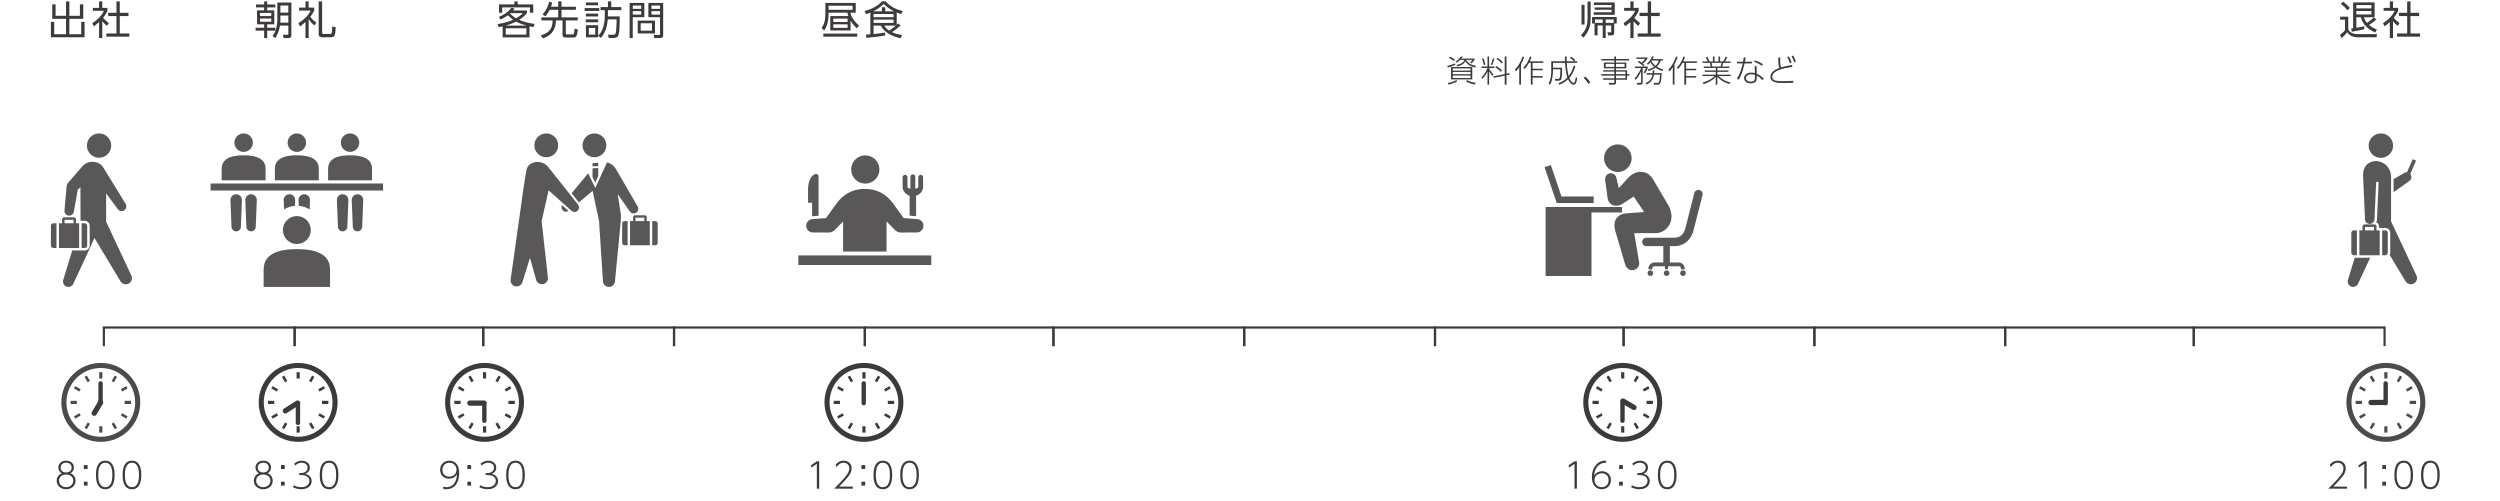 <?xml version="1.0" encoding="utf-8"?>
<!-- Generator: Adobe Illustrator 16.0.0, SVG Export Plug-In . SVG Version: 6.00 Build 0)  -->
<!DOCTYPE svg PUBLIC "-//W3C//DTD SVG 1.1//EN" "http://www.w3.org/Graphics/SVG/1.1/DTD/svg11.dtd">
<svg version="1.1" id="レイヤー_1" xmlns="http://www.w3.org/2000/svg" xmlns:xlink="http://www.w3.org/1999/xlink" x="0px"
	 y="0px" width="1140px" height="228.568px" viewBox="0 0 1140 228.568" enable-background="new 0 0 1140 228.568"
	 xml:space="preserve">
<polyline fill="none" stroke="#3E3A39" stroke-miterlimit="10" points="47.359,157.84 47.359,149.34 134.359,149.34 134.359,157.84 
	"/>
<polyline fill="none" stroke="#3E3A39" stroke-miterlimit="10" points="134.359,157.84 134.359,149.34 220.359,149.34 
	220.359,157.84 "/>
<polyline fill="none" stroke="#3E3A39" stroke-miterlimit="10" points="220.359,157.84 220.359,149.34 307.359,149.34 
	307.359,157.84 "/>
<polyline fill="none" stroke="#3E3A39" stroke-miterlimit="10" points="307.359,157.84 307.359,149.34 394.359,149.34 
	394.359,157.84 "/>
<polyline fill="none" stroke="#3E3A39" stroke-miterlimit="10" points="394.359,157.84 394.359,149.34 480.359,149.34 
	480.359,157.84 "/>
<polyline fill="none" stroke="#3E3A39" stroke-miterlimit="10" points="480.359,157.84 480.359,149.34 567.359,149.34 
	567.359,157.84 "/>
<polyline fill="none" stroke="#3E3A39" stroke-miterlimit="10" points="567.359,157.84 567.359,149.34 654.359,149.34 
	654.359,157.84 "/>
<polyline fill="none" stroke="#3E3A39" stroke-miterlimit="10" points="654.359,157.84 654.359,149.34 740.359,149.34 
	740.359,157.84 "/>
<polyline fill="none" stroke="#3E3A39" stroke-miterlimit="10" points="740.359,157.84 740.359,149.34 827.359,149.34 
	827.359,157.84 "/>
<polyline fill="none" stroke="#3E3A39" stroke-miterlimit="10" points="827.359,157.84 827.359,149.34 914.359,149.34 
	914.359,157.84 "/>
<polyline fill="none" stroke="#3E3A39" stroke-miterlimit="10" points="914.359,157.84 914.359,149.34 1000.359,149.34 
	1000.359,157.84 "/>
<polyline fill="none" stroke="#3E3A39" stroke-miterlimit="10" points="1000.359,157.84 1000.359,149.34 1087.359,149.34 
	1087.359,157.84 "/>
<g>
	<path fill="#4C4B4B" d="M35.022,183.49c0-0.242,0.005-0.483,0.031-0.721h-2.861c-0.018,0.237-0.022,0.479-0.022,0.721
		c0,0.246,0.005,0.482,0.022,0.721h2.861C35.028,183.973,35.022,183.732,35.022,183.49z"/>
	<path fill="#4C4B4B" d="M40.083,174.266c0.271-0.172,0.547-0.333,0.828-0.477l0.109-0.053l-1.426-2.477
		c-0.357,0.18-0.704,0.38-1.042,0.599l1.426,2.478L40.083,174.266z"/>
	<path fill="#4C4B4B" d="M33.731,177.123l2.477,1.426l0.6-1.041l-2.478-1.426C34.11,176.42,33.911,176.766,33.731,177.123z"/>
	<path fill="#4C4B4B" d="M55.662,188.54c-0.149,0.281-0.305,0.556-0.481,0.823l-0.072,0.104l2.478,1.427
		c0.219-0.337,0.419-0.68,0.604-1.036l-2.472-1.432L55.662,188.54z"/>
	<path fill="#4C4B4B" d="M36.26,188.535l-0.057-0.108l-2.472,1.426c0.176,0.356,0.379,0.704,0.598,1.041l2.478-1.427l-0.072-0.104
		C36.564,189.096,36.403,188.821,36.26,188.535z"/>
	<path fill="#4C4B4B" d="M40.083,192.71l-0.105-0.071l-1.426,2.479c0.337,0.219,0.685,0.423,1.042,0.604l1.426-2.478l-0.109-0.053
		C40.63,193.047,40.354,192.886,40.083,192.71z"/>
	<path fill="#4C4B4B" d="M50.897,173.732l1.042,0.604l1.426-2.478c-0.337-0.219-0.681-0.419-1.036-0.599L50.897,173.732z"/>
	<path fill="#4C4B4B" d="M45.241,194.396v2.859c0.237,0.021,0.478,0.025,0.719,0.025c0.242,0,0.483-0.005,0.72-0.025v-2.859v-0.029
		h-1.439V194.396L45.241,194.396z"/>
	<path fill="#4C4B4B" d="M46.68,172.583v-2.857c-0.237-0.021-0.478-0.026-0.72-0.026c-0.241,0-0.481,0.006-0.719,0.026v2.857v0.03
		h1.439V172.583z"/>
	<path fill="#4C4B4B" d="M50.897,193.248l1.432,2.473c0.355-0.186,0.699-0.385,1.036-0.604l-1.426-2.479L50.897,193.248z"/>
	<path fill="#4C4B4B" d="M58.191,177.123c-0.181-0.357-0.384-0.703-0.604-1.041l-2.478,1.426l0.605,1.041L58.191,177.123z"/>
	<path fill="#4C4B4B" d="M59.729,182.77h-2.861h-0.03v1.441h0.03h2.861c0.018-0.238,0.022-0.479,0.022-0.721
		C59.75,183.248,59.747,183.007,59.729,182.77z"/>
	<path fill="#4C4B4B" d="M45.96,165.49c-9.941,0-17.999,8.059-18,18c0.001,9.941,8.058,18,18,18c9.942,0,17.999-8.059,18-18
		C63.959,173.549,55.902,165.49,45.96,165.49z M45.96,199.168c-4.333-0.001-8.245-1.753-11.085-4.592
		c-2.839-2.842-4.591-6.754-4.591-11.086s1.752-8.245,4.591-11.084c2.84-2.841,6.752-4.593,11.085-4.594
		c4.333,0.001,8.245,1.753,11.085,4.594c2.839,2.839,4.591,6.751,4.591,11.084c0,4.332-1.752,8.244-4.591,11.086
		C54.205,197.415,50.292,199.167,45.96,199.168z"/>
</g>
<line fill="none" stroke="#3E3A39" stroke-width="2.4" stroke-linecap="round" stroke-linejoin="round" stroke-miterlimit="10" x1="45.87" y1="183.49" x2="42.965" y2="188.426"/>
<line fill="none" stroke="#3E3A39" stroke-width="2" stroke-linecap="round" stroke-linejoin="round" stroke-miterlimit="10" x1="45.859" y1="183.84" x2="45.859" y2="174.84"/>
<g>
	<path fill="#3E3A39" d="M383.022,183.49c0-0.242,0.005-0.483,0.031-0.721h-2.861c-0.018,0.237-0.022,0.479-0.022,0.721
		c0,0.246,0.004,0.482,0.022,0.721h2.861C383.027,183.973,383.022,183.732,383.022,183.49z"/>
	<path fill="#3E3A39" d="M388.083,174.266c0.271-0.172,0.546-0.333,0.827-0.477l0.109-0.053l-1.425-2.477
		c-0.357,0.18-0.705,0.38-1.042,0.599l1.426,2.478L388.083,174.266z"/>
	<path fill="#3E3A39" d="M381.73,177.123l2.477,1.426l0.599-1.041l-2.478-1.426C382.11,176.42,381.911,176.766,381.73,177.123z"/>
	<path fill="#3E3A39" d="M403.662,188.54c-0.149,0.281-0.305,0.556-0.481,0.823l-0.071,0.104l2.478,1.427
		c0.219-0.337,0.419-0.68,0.604-1.036l-2.471-1.432L403.662,188.54z"/>
	<path fill="#3E3A39" d="M384.26,188.535l-0.057-0.108l-2.472,1.426c0.176,0.356,0.379,0.704,0.599,1.041l2.478-1.427l-0.072-0.104
		C384.564,189.096,384.402,188.821,384.26,188.535z"/>
	<path fill="#3E3A39" d="M388.083,192.71l-0.105-0.071l-1.426,2.479c0.337,0.219,0.685,0.423,1.042,0.604l1.425-2.478l-0.109-0.053
		C388.629,193.047,388.354,192.886,388.083,192.71z"/>
	<path fill="#3E3A39" d="M398.897,173.732l1.041,0.604l1.426-2.478c-0.337-0.219-0.68-0.419-1.036-0.599L398.897,173.732z"/>
	<path fill="#3E3A39" d="M393.241,194.396v2.859c0.237,0.021,0.478,0.025,0.719,0.025c0.242,0,0.483-0.005,0.72-0.025v-2.859v-0.029
		h-1.439V194.396L393.241,194.396z"/>
	<path fill="#3E3A39" d="M394.68,172.583v-2.857c-0.236-0.021-0.478-0.026-0.72-0.026c-0.241,0-0.482,0.006-0.719,0.026v2.857v0.03
		h1.439V172.583z"/>
	<path fill="#3E3A39" d="M398.897,193.248l1.431,2.473c0.356-0.186,0.699-0.385,1.036-0.604l-1.426-2.479L398.897,193.248z"/>
	<path fill="#3E3A39" d="M406.19,177.123c-0.181-0.357-0.384-0.703-0.604-1.041l-2.478,1.426l0.604,1.041L406.19,177.123z"/>
	<path fill="#3E3A39" d="M407.729,182.77h-2.861h-0.03v1.441h0.03h2.861c0.019-0.238,0.022-0.479,0.022-0.721
		C407.75,183.248,407.747,183.007,407.729,182.77z"/>
	<path fill="#3E3A39" d="M393.96,165.49c-9.942,0-17.999,8.059-18,18c0,9.941,8.058,18,18,18c9.941,0,17.999-8.059,17.999-18
		C411.958,173.549,403.901,165.49,393.96,165.49z M393.96,199.168c-4.333-0.001-8.246-1.753-11.085-4.592
		c-2.839-2.842-4.591-6.754-4.591-11.086s1.752-8.245,4.591-11.084c2.84-2.841,6.752-4.593,11.085-4.594
		c4.332,0.001,8.245,1.753,11.085,4.594c2.839,2.839,4.592,6.751,4.592,11.084c0,4.332-1.753,8.244-4.592,11.086
		C402.205,197.415,398.292,199.167,393.96,199.168z"/>
</g>
<line fill="none" stroke="#3E3A39" stroke-width="2" stroke-linecap="round" stroke-linejoin="round" stroke-miterlimit="10" x1="393.859" y1="183.84" x2="393.859" y2="174.84"/>
<g>
	<path fill="#3E3A39" d="M729.022,183.49c0-0.242,0.005-0.483,0.031-0.721h-2.861c-0.018,0.237-0.022,0.479-0.022,0.721
		c0,0.246,0.005,0.482,0.022,0.721h2.861C729.027,183.973,729.022,183.732,729.022,183.49z"/>
	<path fill="#3E3A39" d="M734.083,174.266c0.271-0.172,0.547-0.333,0.827-0.477l0.109-0.053l-1.426-2.477
		c-0.356,0.18-0.704,0.38-1.041,0.599l1.426,2.478L734.083,174.266z"/>
	<path fill="#3E3A39" d="M727.73,177.123l2.478,1.426l0.599-1.041l-2.478-1.426C728.11,176.42,727.911,176.766,727.73,177.123z"/>
	<path fill="#3E3A39" d="M749.662,188.54c-0.148,0.281-0.305,0.556-0.48,0.823l-0.072,0.104l2.479,1.427
		c0.219-0.337,0.418-0.68,0.604-1.036l-2.472-1.432L749.662,188.54z"/>
	<path fill="#3E3A39" d="M730.26,188.535l-0.057-0.108l-2.473,1.426c0.176,0.356,0.38,0.704,0.599,1.041l2.478-1.427l-0.071-0.104
		C730.564,189.096,730.402,188.821,730.26,188.535z"/>
	<path fill="#3E3A39" d="M734.083,192.71l-0.104-0.071l-1.426,2.479c0.337,0.219,0.685,0.423,1.041,0.604l1.426-2.478l-0.109-0.053
		C734.63,193.047,734.354,192.886,734.083,192.71z"/>
	<path fill="#3E3A39" d="M744.897,173.732l1.041,0.604l1.427-2.478c-0.338-0.219-0.681-0.419-1.037-0.599L744.897,173.732z"/>
	<path fill="#3E3A39" d="M739.241,194.396v2.859c0.237,0.021,0.478,0.025,0.719,0.025c0.242,0,0.483-0.005,0.72-0.025v-2.859v-0.029
		h-1.438V194.396L739.241,194.396z"/>
	<path fill="#3E3A39" d="M740.68,172.583v-2.857c-0.236-0.021-0.478-0.026-0.72-0.026c-0.241,0-0.481,0.006-0.719,0.026v2.857v0.03
		h1.438V172.583z"/>
	<path fill="#3E3A39" d="M744.897,193.248l1.431,2.473c0.356-0.186,0.699-0.385,1.037-0.604l-1.427-2.479L744.897,193.248z"/>
	<path fill="#3E3A39" d="M752.191,177.123c-0.182-0.357-0.385-0.703-0.604-1.041l-2.479,1.426l0.605,1.041L752.191,177.123z"/>
	<path fill="#3E3A39" d="M753.729,182.77h-2.86h-0.03v1.441h0.03h2.86c0.019-0.238,0.023-0.479,0.023-0.721
		C753.751,183.248,753.747,183.007,753.729,182.77z"/>
	<path fill="#3E3A39" d="M739.96,165.49c-9.941,0-17.999,8.059-17.999,18s8.058,18,17.999,18c9.942,0,17.999-8.059,17.999-18
		S749.902,165.49,739.96,165.49z M739.96,199.168c-4.333-0.001-8.245-1.753-11.085-4.592c-2.839-2.842-4.592-6.754-4.592-11.086
		s1.753-8.245,4.592-11.084c2.84-2.841,6.752-4.593,11.085-4.594c4.333,0.001,8.245,1.753,11.085,4.594
		c2.84,2.839,4.592,6.751,4.592,11.084c0,4.332-1.752,8.244-4.592,11.086C748.205,197.415,744.293,199.167,739.96,199.168z"/>
</g>
<line fill="none" stroke="#3E3A39" stroke-width="2" stroke-linecap="round" stroke-linejoin="round" stroke-miterlimit="10" x1="739.859" y1="191.84" x2="739.859" y2="182.84"/>
<g>
	<path fill="#3E3A39" d="M34.46,219.206c0,2.369-1.985,3.89-4.306,3.89c-2.337,0-4.306-1.521-4.306-3.89
		c0-0.688,0.144-2.448,2.337-3.409c-1.057-0.512-1.585-1.601-1.585-2.609c0-1.393,0.993-3.121,3.554-3.121
		c2.545,0,3.553,1.697,3.553,3.121c0,1.009-0.528,2.098-1.584,2.609C33.708,216.453,34.46,217.782,34.46,219.206z M33.403,219.175
		c0-1.201-0.784-2.785-3.249-2.785s-3.25,1.584-3.25,2.785c0,1.632,1.296,2.977,3.25,2.977
		C32.107,222.151,33.403,220.807,33.403,219.175z M32.667,213.236c0-1.217-0.832-2.241-2.513-2.241c-1.697,0-2.513,1.04-2.513,2.241
		c0,1.248,0.88,2.209,2.513,2.209C31.803,215.445,32.667,214.452,32.667,213.236z"/>
	<path fill="#3E3A39" d="M39.932,212.084v1.776h-1.697v-1.776H39.932z M39.932,219.654v1.777h-1.697v-1.777H39.932z"/>
	<path fill="#3E3A39" d="M43.752,216.581c0-1.393,0.016-6.515,4.258-6.515c4.209,0,4.258,5.074,4.258,6.515
		c0,1.457-0.048,6.515-4.258,6.515C43.769,223.096,43.752,217.958,43.752,216.581z M51.228,216.581c0-1.824-0.208-5.57-3.217-5.57
		c-2.961,0-3.217,3.634-3.217,5.57c0,1.857,0.224,5.57,3.217,5.57C50.987,222.151,51.228,218.486,51.228,216.581z"/>
	<path fill="#3E3A39" d="M55.912,216.581c0-1.393,0.016-6.515,4.258-6.515c4.209,0,4.258,5.074,4.258,6.515
		c0,1.457-0.048,6.515-4.258,6.515C55.928,223.096,55.912,217.958,55.912,216.581z M63.387,216.581c0-1.824-0.208-5.57-3.217-5.57
		c-2.961,0-3.217,3.634-3.217,5.57c0,1.857,0.224,5.57,3.217,5.57C63.147,222.151,63.387,218.486,63.387,216.581z"/>
</g>
<g>
	<path fill="#4C4B4B" d="M1077.021,183.49c0-0.242,0.006-0.483,0.031-0.721h-2.861c-0.018,0.237-0.021,0.479-0.021,0.721
		c0,0.246,0.004,0.482,0.021,0.721h2.861C1077.027,183.973,1077.021,183.732,1077.021,183.49z"/>
	<path fill="#4C4B4B" d="M1082.083,174.266c0.271-0.172,0.546-0.333,0.827-0.477l0.109-0.053l-1.426-2.477
		c-0.357,0.18-0.705,0.38-1.042,0.599l1.427,2.478L1082.083,174.266z"/>
	<path fill="#4C4B4B" d="M1075.73,177.123l2.477,1.426l0.6-1.041l-2.478-1.426C1076.109,176.42,1075.91,176.766,1075.73,177.123z"/>
	<path fill="#4C4B4B" d="M1097.662,188.54c-0.148,0.281-0.306,0.556-0.481,0.823l-0.071,0.104l2.479,1.427
		c0.219-0.337,0.418-0.68,0.604-1.036l-2.473-1.432L1097.662,188.54z"/>
	<path fill="#4C4B4B" d="M1078.26,188.535l-0.057-0.108l-2.473,1.426c0.176,0.356,0.379,0.704,0.599,1.041l2.478-1.427l-0.072-0.104
		C1078.564,189.096,1078.402,188.821,1078.26,188.535z"/>
	<path fill="#4C4B4B" d="M1082.083,192.71l-0.104-0.071l-1.427,2.479c0.337,0.219,0.685,0.423,1.042,0.604l1.426-2.478l-0.109-0.053
		C1082.629,193.047,1082.354,192.886,1082.083,192.71z"/>
	<path fill="#4C4B4B" d="M1092.896,173.732l1.041,0.604l1.427-2.478c-0.337-0.219-0.681-0.419-1.036-0.599L1092.896,173.732z"/>
	<path fill="#4C4B4B" d="M1087.24,194.396v2.859c0.238,0.021,0.479,0.025,0.72,0.025s0.483-0.005,0.72-0.025v-2.859v-0.029h-1.439
		V194.396L1087.24,194.396z"/>
	<path fill="#4C4B4B" d="M1088.68,172.583v-2.857c-0.236-0.021-0.479-0.026-0.72-0.026s-0.481,0.006-0.72,0.026v2.857v0.03h1.439
		V172.583z"/>
	<path fill="#4C4B4B" d="M1092.896,193.248l1.432,2.473c0.355-0.186,0.699-0.385,1.036-0.604l-1.427-2.479L1092.896,193.248z"/>
	<path fill="#4C4B4B" d="M1100.191,177.123c-0.182-0.357-0.385-0.703-0.604-1.041l-2.479,1.426l0.604,1.041L1100.191,177.123z"/>
	<path fill="#4C4B4B" d="M1101.729,182.77h-2.861h-0.029v1.441h0.029h2.861c0.019-0.238,0.022-0.479,0.022-0.721
		C1101.75,183.248,1101.747,183.007,1101.729,182.77z"/>
	<path fill="#4C4B4B" d="M1087.96,165.49c-9.942,0-17.999,8.059-17.999,18s8.057,18,17.999,18c9.941,0,17.999-8.059,17.999-18
		S1097.901,165.49,1087.96,165.49z M1087.96,199.168c-4.333-0.001-8.245-1.753-11.085-4.592c-2.84-2.842-4.592-6.754-4.592-11.086
		s1.752-8.245,4.592-11.084c2.84-2.841,6.752-4.593,11.085-4.594c4.333,0.001,8.245,1.753,11.085,4.594
		c2.84,2.839,4.592,6.751,4.592,11.084c0,4.332-1.752,8.244-4.592,11.086C1096.205,197.415,1092.293,199.167,1087.96,199.168z"/>
</g>
<line fill="none" stroke="#3E3A39" stroke-width="2.4" stroke-linecap="round" stroke-linejoin="round" stroke-miterlimit="10" x1="1087.352" y1="183.49" x2="1081.182" y2="183.555"/>
<line fill="none" stroke="#3E3A39" stroke-width="2" stroke-linecap="round" stroke-linejoin="round" stroke-miterlimit="10" x1="1087.859" y1="183.84" x2="1087.859" y2="174.84"/>
<g>
	<path fill="#3E3A39" d="M1070.252,221.896v0.944h-8.547c1.152-1.137,3.152-3.121,4.818-5.106c1.424-1.696,2.096-2.785,2.096-4.146
		c0-1.488-1.057-2.577-2.545-2.577c-1.408,0-2.513,0.769-3.249,2.018l-0.433-1.089c1.377-1.873,3.266-1.873,3.634-1.873
		c1.633,0,3.649,0.977,3.649,3.489c0,1.312-0.447,2.401-1.729,3.986c-0.624,0.784-1.889,2.225-3.938,4.354H1070.252z"/>
	<path fill="#3E3A39" d="M1078.154,210.323h1.057v12.517h-1.072v-11.349l-2.545,1.729l-0.145-1.04L1078.154,210.323z"/>
	<path fill="#3E3A39" d="M1088.012,212.084v1.776h-1.697v-1.776H1088.012z M1088.012,219.654v1.777h-1.697v-1.777H1088.012z"/>
	<path fill="#3E3A39" d="M1091.832,216.581c0-1.393,0.017-6.515,4.258-6.515c4.21,0,4.258,5.074,4.258,6.515
		c0,1.457-0.048,6.515-4.258,6.515C1091.849,223.096,1091.832,217.958,1091.832,216.581z M1099.308,216.581
		c0-1.824-0.208-5.57-3.218-5.57c-2.961,0-3.217,3.634-3.217,5.57c0,1.857,0.225,5.57,3.217,5.57
		C1099.067,222.151,1099.308,218.486,1099.308,216.581z"/>
	<path fill="#3E3A39" d="M1103.992,216.581c0-1.393,0.017-6.515,4.258-6.515c4.21,0,4.258,5.074,4.258,6.515
		c0,1.457-0.048,6.515-4.258,6.515C1104.009,223.096,1103.992,217.958,1103.992,216.581z M1111.468,216.581
		c0-1.824-0.208-5.57-3.218-5.57c-2.961,0-3.217,3.634-3.217,5.57c0,1.857,0.225,5.57,3.217,5.57
		C1111.228,222.151,1111.468,218.486,1111.468,216.581z"/>
</g>
<g>
	<path fill="#3E3A39" d="M125.022,183.49c0-0.242,0.005-0.483,0.031-0.721h-2.861c-0.018,0.237-0.022,0.479-0.022,0.721
		c0,0.246,0.005,0.482,0.022,0.721h2.861C125.028,183.973,125.022,183.732,125.022,183.49z"/>
	<path fill="#3E3A39" d="M130.083,174.266c0.271-0.172,0.547-0.333,0.828-0.477l0.109-0.053l-1.426-2.477
		c-0.356,0.18-0.704,0.38-1.042,0.599l1.426,2.478L130.083,174.266z"/>
	<path fill="#3E3A39" d="M123.731,177.123l2.477,1.426l0.599-1.041l-2.478-1.426C124.11,176.42,123.911,176.766,123.731,177.123z"/>
	<path fill="#3E3A39" d="M145.662,188.54c-0.149,0.281-0.305,0.556-0.481,0.823l-0.072,0.104l2.478,1.427
		c0.219-0.337,0.419-0.68,0.604-1.036l-2.471-1.432L145.662,188.54z"/>
	<path fill="#3E3A39" d="M126.26,188.535l-0.057-0.108l-2.472,1.426c0.176,0.356,0.379,0.704,0.598,1.041l2.478-1.427l-0.072-0.104
		C126.564,189.096,126.403,188.821,126.26,188.535z"/>
	<path fill="#3E3A39" d="M130.083,192.71l-0.104-0.071l-1.426,2.479c0.337,0.219,0.685,0.423,1.042,0.604l1.426-2.478l-0.109-0.053
		C130.63,193.047,130.354,192.886,130.083,192.71z"/>
	<path fill="#3E3A39" d="M140.897,173.732l1.041,0.604l1.426-2.478c-0.337-0.219-0.68-0.419-1.036-0.599L140.897,173.732z"/>
	<path fill="#3E3A39" d="M135.241,194.396v2.859c0.237,0.021,0.478,0.025,0.719,0.025c0.242,0,0.483-0.005,0.72-0.025v-2.859v-0.029
		h-1.439V194.396L135.241,194.396z"/>
	<path fill="#3E3A39" d="M136.68,172.583v-2.857c-0.237-0.021-0.478-0.026-0.72-0.026c-0.241,0-0.481,0.006-0.719,0.026v2.857v0.03
		h1.439V172.583z"/>
	<path fill="#3E3A39" d="M140.897,193.248l1.431,2.473c0.356-0.186,0.699-0.385,1.036-0.604l-1.426-2.479L140.897,193.248z"/>
	<path fill="#3E3A39" d="M148.191,177.123c-0.181-0.357-0.384-0.703-0.604-1.041l-2.478,1.426l0.605,1.041L148.191,177.123z"/>
	<path fill="#3E3A39" d="M149.729,182.77h-2.861h-0.03v1.441h0.03h2.861c0.018-0.238,0.022-0.479,0.022-0.721
		C149.751,183.248,149.747,183.007,149.729,182.77z"/>
	<path fill="#3E3A39" d="M135.96,165.49c-9.941,0-17.999,8.059-17.999,18c0,9.941,8.058,18,17.999,18c9.942,0,17.999-8.059,18-18
		C153.959,173.549,145.902,165.49,135.96,165.49z M135.96,199.168c-4.333-0.001-8.245-1.753-11.085-4.592
		c-2.839-2.842-4.592-6.754-4.592-11.086s1.753-8.245,4.592-11.084c2.84-2.841,6.752-4.593,11.085-4.594
		c4.333,0.001,8.245,1.753,11.085,4.594c2.839,2.839,4.591,6.751,4.591,11.084c0,4.332-1.752,8.244-4.591,11.086
		C144.205,197.415,140.292,199.167,135.96,199.168z"/>
</g>
<line fill="none" stroke="#3E3A39" stroke-width="2.4" stroke-linecap="round" stroke-linejoin="round" stroke-miterlimit="10" x1="135.686" y1="183.811" x2="130.109" y2="187.34"/>
<line fill="none" stroke="#3E3A39" stroke-width="2" stroke-linecap="round" stroke-linejoin="round" stroke-miterlimit="10" x1="135.859" y1="192.84" x2="135.859" y2="183.84"/>
<g>
	<path fill="#3E3A39" d="M124.359,219.206c0,2.369-1.985,3.89-4.306,3.89c-2.337,0-4.306-1.521-4.306-3.89
		c0-0.688,0.144-2.448,2.337-3.409c-1.057-0.512-1.585-1.601-1.585-2.609c0-1.393,0.993-3.121,3.554-3.121
		c2.545,0,3.553,1.697,3.553,3.121c0,1.009-0.528,2.098-1.584,2.609C123.607,216.453,124.359,217.782,124.359,219.206z
		 M123.303,219.175c0-1.201-0.784-2.785-3.249-2.785s-3.25,1.584-3.25,2.785c0,1.632,1.296,2.977,3.25,2.977
		C122.006,222.151,123.303,220.807,123.303,219.175z M122.566,213.236c0-1.217-0.832-2.241-2.513-2.241
		c-1.697,0-2.513,1.04-2.513,2.241c0,1.248,0.88,2.209,2.513,2.209C121.702,215.445,122.566,214.452,122.566,213.236z"/>
	<path fill="#3E3A39" d="M129.831,212.084v1.776h-1.697v-1.776H129.831z M129.831,219.654v1.777h-1.697v-1.777H129.831z"/>
	<path fill="#3E3A39" d="M133.94,221.239c1.041,0.641,2.193,0.912,3.409,0.912c2.77,0,3.73-1.601,3.73-2.881
		c0-0.801-0.417-2.642-3.794-2.642h-0.848v-0.912h0.864c1.537,0,2.961-0.88,2.961-2.449c0-1.552-1.312-2.257-2.641-2.257
		c-1.729,0-2.753,1.009-3.073,1.312l-0.384-0.928c1.041-0.849,2.161-1.329,3.474-1.329c1.904,0,3.665,1.121,3.665,3.153
		c0,0.769-0.288,2.177-2.145,2.865c2.353,0.496,2.961,2.146,2.961,3.281c0,1.665-1.232,3.729-4.77,3.729
		c-1.76,0-2.945-0.528-3.713-0.912L133.94,221.239z"/>
	<path fill="#3E3A39" d="M145.812,216.581c0-1.393,0.016-6.515,4.258-6.515c4.209,0,4.258,5.074,4.258,6.515
		c0,1.457-0.048,6.515-4.258,6.515C145.828,223.096,145.812,217.958,145.812,216.581z M153.287,216.581
		c0-1.824-0.208-5.57-3.217-5.57c-2.961,0-3.217,3.634-3.217,5.57c0,1.857,0.224,5.57,3.217,5.57
		C153.046,222.151,153.287,218.486,153.287,216.581z"/>
</g>
<g>
	<path fill="#3E3A39" d="M210.022,183.49c0-0.242,0.005-0.483,0.031-0.721h-2.861c-0.018,0.237-0.022,0.479-0.022,0.721
		c0,0.246,0.005,0.482,0.022,0.721h2.861C210.028,183.973,210.022,183.732,210.022,183.49z"/>
	<path fill="#3E3A39" d="M215.083,174.266c0.271-0.172,0.547-0.333,0.828-0.477l0.109-0.053l-1.426-2.477
		c-0.356,0.18-0.704,0.38-1.042,0.599l1.426,2.478L215.083,174.266z"/>
	<path fill="#3E3A39" d="M208.731,177.123l2.477,1.426l0.599-1.041l-2.478-1.426C209.11,176.42,208.911,176.766,208.731,177.123z"/>
	<path fill="#3E3A39" d="M230.662,188.54c-0.149,0.281-0.305,0.556-0.481,0.823l-0.072,0.104l2.478,1.427
		c0.219-0.337,0.419-0.68,0.604-1.036l-2.471-1.432L230.662,188.54z"/>
	<path fill="#3E3A39" d="M211.26,188.535l-0.057-0.108l-2.472,1.426c0.176,0.356,0.379,0.704,0.598,1.041l2.478-1.427l-0.072-0.104
		C211.564,189.096,211.403,188.821,211.26,188.535z"/>
	<path fill="#3E3A39" d="M215.083,192.71l-0.104-0.071l-1.426,2.479c0.337,0.219,0.685,0.423,1.042,0.604l1.426-2.478l-0.109-0.053
		C215.63,193.047,215.354,192.886,215.083,192.71z"/>
	<path fill="#3E3A39" d="M225.897,173.732l1.041,0.604l1.426-2.478c-0.337-0.219-0.68-0.419-1.036-0.599L225.897,173.732z"/>
	<path fill="#3E3A39" d="M220.241,194.396v2.859c0.237,0.021,0.478,0.025,0.719,0.025c0.242,0,0.483-0.005,0.72-0.025v-2.859v-0.029
		h-1.439V194.396L220.241,194.396z"/>
	<path fill="#3E3A39" d="M221.68,172.583v-2.857c-0.237-0.021-0.478-0.026-0.72-0.026c-0.241,0-0.481,0.006-0.719,0.026v2.857v0.03
		h1.439V172.583z"/>
	<path fill="#3E3A39" d="M225.897,193.248l1.431,2.473c0.356-0.186,0.699-0.385,1.036-0.604l-1.426-2.479L225.897,193.248z"/>
	<path fill="#3E3A39" d="M233.191,177.123c-0.181-0.357-0.384-0.703-0.604-1.041l-2.478,1.426l0.605,1.041L233.191,177.123z"/>
	<path fill="#3E3A39" d="M234.729,182.77h-2.861h-0.03v1.441h0.03h2.861c0.018-0.238,0.022-0.479,0.022-0.721
		C234.751,183.248,234.747,183.007,234.729,182.77z"/>
	<path fill="#3E3A39" d="M220.96,165.49c-9.941,0-17.999,8.059-17.999,18c0,9.941,8.058,18,17.999,18c9.942,0,17.999-8.059,18-18
		C238.959,173.549,230.902,165.49,220.96,165.49z M220.96,199.168c-4.333-0.001-8.245-1.753-11.085-4.592
		c-2.839-2.842-4.592-6.754-4.592-11.086s1.753-8.245,4.592-11.084c2.84-2.841,6.752-4.593,11.085-4.594
		c4.333,0.001,8.245,1.753,11.085,4.594c2.839,2.839,4.591,6.751,4.591,11.084c0,4.332-1.752,8.244-4.591,11.086
		C229.205,197.415,225.292,199.167,220.96,199.168z"/>
</g>
<line fill="none" stroke="#3E3A39" stroke-width="2.4" stroke-linecap="round" stroke-linejoin="round" stroke-miterlimit="10" x1="220.686" y1="183.811" x2="214.248" y2="183.805"/>
<line fill="none" stroke="#3E3A39" stroke-width="2" stroke-linecap="round" stroke-linejoin="round" stroke-miterlimit="10" x1="220.859" y1="191.84" x2="220.859" y2="183.84"/>
<g>
	<path fill="#3E3A39" d="M202.092,221.911c0.432,0.145,0.816,0.24,1.457,0.24c2.225,0,3.33-1.328,3.762-2.001
		c0.896-1.393,1.024-3.057,1.088-3.89c-1.136,1.873-2.897,2.018-3.666,2.018c-2.449,0-4.034-1.761-4.034-4.018
		c0-2.417,1.697-4.194,4.178-4.194c1.889,0,4.514,1.072,4.514,5.603c0,5.026-2.593,7.427-5.843,7.427
		c-0.608,0-0.944-0.08-1.457-0.256V221.911z M204.83,217.35c1.601,0,3.345-1.072,3.345-3.073c0-1.633-1.121-3.266-3.265-3.266
		c-2.049,0-3.153,1.537-3.153,3.201C201.756,216.533,203.453,217.35,204.83,217.35z"/>
	<path fill="#3E3A39" d="M214.831,212.084v1.776h-1.697v-1.776H214.831z M214.831,219.654v1.777h-1.697v-1.777H214.831z"/>
	<path fill="#3E3A39" d="M218.94,221.239c1.041,0.641,2.193,0.912,3.409,0.912c2.77,0,3.73-1.601,3.73-2.881
		c0-0.801-0.417-2.642-3.794-2.642h-0.848v-0.912h0.864c1.537,0,2.961-0.88,2.961-2.449c0-1.552-1.312-2.257-2.641-2.257
		c-1.729,0-2.753,1.009-3.073,1.312l-0.384-0.928c1.041-0.849,2.161-1.329,3.474-1.329c1.904,0,3.665,1.121,3.665,3.153
		c0,0.769-0.288,2.177-2.145,2.865c2.353,0.496,2.961,2.146,2.961,3.281c0,1.665-1.232,3.729-4.77,3.729
		c-1.76,0-2.945-0.528-3.713-0.912L218.94,221.239z"/>
	<path fill="#3E3A39" d="M230.812,216.581c0-1.393,0.016-6.515,4.258-6.515c4.209,0,4.258,5.074,4.258,6.515
		c0,1.457-0.048,6.515-4.258,6.515C230.828,223.096,230.812,217.958,230.812,216.581z M238.287,216.581
		c0-1.824-0.208-5.57-3.217-5.57c-2.961,0-3.217,3.634-3.217,5.57c0,1.857,0.224,5.57,3.217,5.57
		C238.046,222.151,238.287,218.486,238.287,216.581z"/>
</g>
<g>
	<path fill="#3E3A39" d="M717.994,210.323h1.057v12.517h-1.072v-11.349l-2.545,1.729l-0.145-1.04L717.994,210.323z"/>
	<path fill="#3E3A39" d="M732.395,211.043c-2.48-0.256-5.153,1.568-5.506,5.858c1.104-1.809,2.754-2.017,3.634-2.017
		c2.305,0,4.065,1.601,4.065,4.002c0,2.641-1.984,4.209-4.209,4.209c-2.162,0-4.498-1.456-4.498-5.522
		c0-4.177,2.449-7.507,6.002-7.507c0.208,0,0.305,0.017,0.512,0.032V211.043z M730.459,215.829c-1.586,0-3.361,1.024-3.361,3.025
		c0,1.681,1.184,3.297,3.265,3.297c1.713,0,3.169-1.137,3.169-3.186C733.531,216.581,731.771,215.829,730.459,215.829z"/>
	<path fill="#3E3A39" d="M740.012,212.084v1.776h-1.697v-1.776H740.012z M740.012,219.654v1.777h-1.697v-1.777H740.012z"/>
	<path fill="#3E3A39" d="M744.121,221.239c1.04,0.641,2.192,0.912,3.408,0.912c2.77,0,3.73-1.601,3.73-2.881
		c0-0.801-0.416-2.642-3.794-2.642h-0.849v-0.912h0.865c1.536,0,2.961-0.88,2.961-2.449c0-1.552-1.312-2.257-2.641-2.257
		c-1.729,0-2.754,1.009-3.074,1.312l-0.384-0.928c1.04-0.849,2.161-1.329,3.474-1.329c1.904,0,3.665,1.121,3.665,3.153
		c0,0.769-0.288,2.177-2.145,2.865c2.353,0.496,2.961,2.146,2.961,3.281c0,1.665-1.232,3.729-4.771,3.729
		c-1.76,0-2.944-0.528-3.713-0.912L744.121,221.239z"/>
	<path fill="#3E3A39" d="M755.992,216.581c0-1.393,0.017-6.515,4.258-6.515c4.21,0,4.258,5.074,4.258,6.515
		c0,1.457-0.048,6.515-4.258,6.515C756.009,223.096,755.992,217.958,755.992,216.581z M763.468,216.581
		c0-1.824-0.208-5.57-3.218-5.57c-2.961,0-3.217,3.634-3.217,5.57c0,1.857,0.225,5.57,3.217,5.57
		C763.228,222.151,763.468,218.486,763.468,216.581z"/>
</g>
<g>
	<path fill="#3E3A39" d="M372.494,210.323h1.056v12.517h-1.072v-11.349l-2.545,1.729l-0.144-1.04L372.494,210.323z"/>
	<path fill="#3E3A39" d="M388.912,221.896v0.944h-8.547c1.152-1.137,3.153-3.121,4.818-5.106c1.424-1.696,2.097-2.785,2.097-4.146
		c0-1.488-1.057-2.577-2.545-2.577c-1.409,0-2.513,0.769-3.25,2.018l-0.432-1.089c1.376-1.873,3.265-1.873,3.633-1.873
		c1.633,0,3.65,0.977,3.65,3.489c0,1.312-0.448,2.401-1.729,3.986c-0.624,0.784-1.889,2.225-3.938,4.354H388.912z"/>
	<path fill="#3E3A39" d="M394.511,212.084v1.776h-1.697v-1.776H394.511z M394.511,219.654v1.777h-1.697v-1.777H394.511z"/>
	<path fill="#3E3A39" d="M398.332,216.581c0-1.393,0.016-6.515,4.258-6.515c4.209,0,4.258,5.074,4.258,6.515
		c0,1.457-0.048,6.515-4.258,6.515C398.348,223.096,398.332,217.958,398.332,216.581z M405.807,216.581
		c0-1.824-0.208-5.57-3.217-5.57c-2.961,0-3.217,3.634-3.217,5.57c0,1.857,0.224,5.57,3.217,5.57
		C405.567,222.151,405.807,218.486,405.807,216.581z"/>
	<path fill="#3E3A39" d="M410.492,216.581c0-1.393,0.016-6.515,4.258-6.515c4.209,0,4.258,5.074,4.258,6.515
		c0,1.457-0.048,6.515-4.258,6.515C410.508,223.096,410.492,217.958,410.492,216.581z M417.967,216.581
		c0-1.824-0.208-5.57-3.217-5.57c-2.961,0-3.217,3.634-3.217,5.57c0,1.857,0.224,5.57,3.217,5.57
		C417.727,222.151,417.967,218.486,417.967,216.581z"/>
</g>
<line fill="none" stroke="#3E3A39" stroke-width="2.4" stroke-linecap="round" stroke-linejoin="round" stroke-miterlimit="10" x1="745.086" y1="185.811" x2="740.149" y2="182.906"/>
<g>
	<path fill="#3E3A39" d="M125.558,3.364h-3.727v1.353h3.24v6.388h-3.24v1.551h3.727v1.329h-3.727v3.385h-1.384v-3.385h-3.888v-1.329
		h3.888v-1.551h-3.222V4.717h3.222V3.364h-3.708V2.035h3.708V0.631h1.384v1.404h3.727V3.364z M123.705,5.885h-5.132v1.442h5.132
		V5.885z M123.705,8.44h-5.132v1.479h5.132V8.44z M132.865,15.787c0,0.809-0.036,1.582-1.366,1.582h-2.197l-0.27-1.528l1.963,0.019
		c0.342,0,0.486-0.019,0.486-0.45v-3.746h-3.818c-0.377,2.593-1.384,4.699-2.176,5.706l-1.224-0.953
		c0.45-0.611,1.17-1.565,1.62-3.204c0.342-1.297,0.576-2.879,0.576-4.014V1.153h6.406V15.787z M131.481,7.072h-3.621v2.252
		c0,0.414,0,0.469-0.036,1.026h3.656V7.072z M131.481,2.537h-3.621v3.224h3.621V2.537z"/>
	<path fill="#3E3A39" d="M140.732,17.352h-1.44v-7.308c-1.152,1.098-1.998,1.656-2.52,1.998l-0.684-1.53
		c1.818-1.044,4.248-2.88,5.562-5.67h-5.274V3.474h2.916V0.647h1.44v2.826h2.556v1.368c-0.216,0.432-0.63,1.314-1.818,2.844
		c1.314,1.603,2.34,2.34,2.79,2.664l-0.936,1.26c-1.26-1.115-1.692-1.674-2.592-2.88V17.352z M146.888,0.647v14.076
		c0,0.612,0.054,0.792,0.756,0.792h2.772c0.414,0,0.72,0,0.864-0.54c0.126-0.45,0.198-2.16,0.216-2.897l1.602,0.342
		c-0.234,3.492-0.288,4.572-2.232,4.572h-3.906c-0.99,0-1.638-0.234-1.638-1.603V0.647H146.888z"/>
</g>
<g>
	<path fill="#3E3A39" d="M25.348,1.979V7.2h4.77V0.647h1.512V7.2h4.806V1.979h1.53v6.606H31.63v7.02h5.4V9.972h1.53v7.021H23.206
		V9.972h1.512v5.634h5.4v-7.02h-6.3V1.979H25.348z"/>
	<path fill="#3E3A39" d="M46.642,17.37h-1.458v-7.29c-1.134,1.044-1.962,1.584-2.466,1.908l-0.612-1.477
		c2.988-1.8,4.662-4.122,5.274-5.58h-5.04v-1.35h2.844V0.647h1.458v2.935h2.322V4.95c-0.18,0.432-0.648,1.548-1.962,3.186
		c0.954,1.098,1.584,1.638,2.592,2.358l-0.81,1.313c-0.954-0.773-1.152-0.99-2.142-2.16V17.37z M54.616,0.647V5.85h3.96v1.477h-3.96
		v7.92h4.374v1.476H48.496v-1.476h4.608v-7.92h-3.762V5.85h3.762V0.647H54.616z"/>
</g>
<g>
	<path fill="#3E3A39" d="M387.858,13.877h-9.252v-6.55h8.244c-0.216-0.577-0.324-1.063-0.432-1.551h-8.586v0.469
		c0,2.268-0.324,5.383-2.034,7.686l-1.134-1.222c0.63-0.901,1.71-2.412,1.71-6.5V1.333h13.842v4.443h-2.448
		c0.342,1.37,1.008,3.295,3.924,5.869l-0.972,1.243c-1.674-1.495-2.394-2.7-2.862-3.457V13.877z M390.882,16.721h-15.444v-1.384
		h15.444V16.721z M388.776,2.608h-10.944v1.875h10.944V2.608z M386.508,8.495h-6.516v1.532h6.516V8.495z M386.508,11.087h-6.516
		v1.622h6.516V11.087z"/>
	<path fill="#3E3A39" d="M408.899,11.339c0.288-0.251,0.414-0.413,0.63-0.664l1.152,0.952c-1.224,1.134-2.502,2.124-3.96,3.007
		c1.008,0.468,2.16,0.972,4.626,1.332l-0.684,1.44c-6.516-1.278-8.442-4.663-9.036-5.726h-3.276v3.854
		c2.97-0.288,4.392-0.541,5.184-0.685l0.144,1.332c-3.474,0.612-7.2,0.937-8.622,1.062l-0.198-1.477
		c0.936-0.018,1.35-0.054,2.016-0.107v-9.9c-0.612,0.27-0.99,0.413-1.89,0.701l-0.774-1.438c3.078-0.72,5.94-2.197,7.956-4.409
		h1.674c2.196,2.446,4.59,3.635,7.848,4.445l-0.774,1.402c-0.72-0.234-1.17-0.396-2.016-0.755V11.339z M407.693,5.167
		c-1.782-0.883-3.33-1.999-4.716-3.387c-1.674,1.748-3.798,2.847-4.806,3.387h3.978V3.294h1.494v1.873H407.693z M407.459,6.371
		h-9.108v1.46h9.108V6.371z M407.459,8.927h-9.108v1.515h9.108V8.927z M403.158,11.681c0.684,0.99,1.26,1.549,2.268,2.251
		c1.584-0.937,2.772-1.945,3.114-2.251H403.158z"/>
</g>
<g>
	<path fill="#3E3A39" d="M1070.797,7.596v5.4c0,0.612,0.631,1.566,1.549,1.98c1.025,0.469,1.998,0.595,2.664,0.595h8.928
		l-0.27,1.419h-8.551c-0.684,0-3.42-0.054-4.752-2.302c-0.738,0.9-1.656,1.871-2.592,2.716L1067,15.967
		c1.512-1.242,1.926-1.638,2.34-2.196V8.981h-2.232V7.596H1070.797z M1070.383,4.697c-0.936-1.241-1.565-1.872-2.916-2.951
		l0.937-0.989c1.062,0.737,1.927,1.474,3.114,2.897L1070.383,4.697z M1083.686,8.783c-1.044,1.026-2.088,1.765-3.42,2.593
		c1.458,1.225,2.88,1.801,3.6,2.089l-0.756,1.368c-4.788-2.179-6.012-5.023-6.57-6.969h-2.052v4.808
		c2.25-0.359,3.024-0.576,3.582-0.72l0.072,1.314c-1.423,0.45-4.933,1.044-5.724,1.188l-0.324-1.44
		c0.521-0.055,0.684-0.072,0.936-0.108V1.081h9.792v6.783h-4.86c0.09,0.396,0.324,1.333,1.369,2.593
		c0.107-0.071,1.746-1.17,3.131-2.521L1083.686,8.783z M1081.363,2.32h-6.876v1.515h6.876V2.32z M1081.363,5.003h-6.876v1.604h6.876
		V5.003z"/>
	<path fill="#3E3A39" d="M1091.209,17.37h-1.457v-7.29c-1.135,1.044-1.963,1.584-2.467,1.908l-0.611-1.477
		c2.987-1.8,4.662-4.122,5.273-5.58h-5.04v-1.35h2.845V0.647h1.457v2.935h2.322V4.95c-0.18,0.432-0.648,1.548-1.962,3.186
		c0.954,1.098,1.584,1.638,2.592,2.358l-0.81,1.313c-0.954-0.773-1.152-0.99-2.143-2.16V17.37z M1099.184,0.647V5.85h3.959v1.477
		h-3.959v7.92h4.373v1.476h-10.493v-1.476h4.608v-7.92h-3.763V5.85h3.763V0.647H1099.184z"/>
</g>
<g>
	<path fill="#3E3A39" d="M226.917,10.98c3.834-0.576,5.994-1.513,7.074-1.963c-0.666-0.45-1.134-0.792-2.412-2.053
		c-0.846,0.631-1.638,1.171-3.402,1.963l-0.63-1.261c1.656-0.666,3.906-1.764,5.634-4.122l1.458,0.324
		c-0.27,0.379-0.396,0.56-0.684,0.901h6.354v1.114c-0.432,0.594-1.35,1.801-3.582,3.169c2.232,1.009,4.626,1.549,7.056,1.854
		l-0.504,1.476c-0.612-0.108-0.864-0.162-1.818-0.377v5.056h-12.258v-5.021c-0.504,0.126-0.81,0.18-1.782,0.378L226.917,10.98z
		 M236.062,0.649v1.367h7.092v3.778h-1.494V3.364h-12.654v2.431h-1.458V2.017h7.02V0.649H236.062z M240.201,11.683
		c-0.612-0.162-3.042-0.846-4.86-1.836c-1.908,0.99-3.96,1.603-4.788,1.836H240.201z M240.021,12.904h-9.396v2.883h9.396V12.904z
		 M232.785,5.975c-0.036,0.036-0.162,0.145-0.234,0.198c1.296,1.314,2.43,1.963,2.79,2.179c1.8-1.009,2.43-1.639,3.06-2.377H232.785
		z"/>
	<path fill="#3E3A39" d="M254.547,3.078V0.63h1.494v2.448h6.57v1.386h-6.57V7.92h7.416v1.386h-5.454v5.94
		c0,0.432,0.144,0.45,0.432,0.45h2.538c0.36,0,0.63,0,0.756-0.486c0.09-0.378,0.18-0.9,0.288-2.124l1.44,0.288
		c-0.234,3.563-1.008,3.744-1.962,3.744h-3.528c-0.504,0-1.458-0.055-1.458-1.314V9.306h-3.006c-0.09,2.916-0.918,6.588-6.03,8.19
		l-0.774-1.44c4.212-1.098,5.256-3.563,5.31-6.75h-5.166V7.92h7.704V4.464h-3.888c-0.9,1.746-1.584,2.52-1.98,2.97l-1.296-0.846
		c1.944-2.088,2.682-4.392,3.024-5.76l1.422,0.323c-0.198,0.811-0.324,1.261-0.576,1.927H254.547z"/>
	<path fill="#3E3A39" d="M273.268,3.691v1.293h-6.678V3.691H273.268z M272.746,1.117v1.294h-5.598V1.117H272.746z M272.746,6.211
		v1.294h-5.598V6.211H272.746z M272.746,8.857v1.293h-5.598V8.857H272.746z M272.746,11.503v5.523h-5.562v-5.523H272.746z
		 M271.432,12.743h-2.916v3.025h2.916V12.743z M272.781,16.308c1.44-1.512,3.006-3.941,3.006-9.378V4.607h-1.926V3.222h3.366V0.647
		h1.512v2.574h4.59v1.386h-6.12v2.344c0,0.071-0.018,0.447-0.018,0.519h5.4c-0.018,4.014-0.126,7.416-0.54,8.532
		c-0.378,0.99-1.08,1.313-2.268,1.313h-2.178l-0.36-1.493l2.448,0.018c0.612,0,0.936-0.234,1.098-0.81
		c0.162-0.576,0.378-3.007,0.396-6.175h-4.05c-0.27,3.312-1.116,6.139-3.114,8.423L272.781,16.308z"/>
	<path fill="#3E3A39" d="M293.804,1.351v6.479h-5.274v9.521h-1.42v-16H293.804z M292.384,2.537h-3.836v1.514h3.836V2.537z
		 M292.384,5.075h-3.836v1.586h3.836V5.075z M298.664,15.245H290.8V9.396h7.864V15.245z M297.316,10.619h-5.15v3.368h5.15V10.619z
		 M302.408,15.912c0,0.899-0.198,1.439-1.258,1.439h-2.845l-0.162-1.439l2.305,0.018c0.504,0,0.522-0.233,0.522-0.521V7.829h-5.31
		V1.351h6.748V15.912z M300.97,2.537h-3.89v1.514h3.89V2.537z M300.97,5.075h-3.89v1.586h3.89V5.075z"/>
</g>
<g>
	<path fill="#3E3A39" d="M725.326,0.685v8.134c0,1.854-0.414,5.364-3.312,8.334l-1.133-1.098c2.555-2.43,3.041-5.238,3.041-7.254
		V0.685H725.326z M722.555,2.213v8.981h-1.387V2.213H722.555z M736.072,14.904c0,0.63-0.198,1.24-1.08,1.24h-1.674l-0.342-1.401
		l1.404,0.018c0.323,0,0.323-0.252,0.323-0.468v-2.666h-2.502v5.706h-1.368v-5.706h-2.34v4.518h-1.386v-5.418h-1.134V7.741h11.25
		v2.985h-1.152V14.904z M736.324,6.749h-9.576V5.581h8.137V4.427h-7.74V3.403h7.74V2.285h-8.064V1.117h9.504V6.749z M730.834,8.891
		h-3.527v1.551h3.527V8.891z M735.838,10.441V8.891h-3.636v1.551H735.838z"/>
	<path fill="#3E3A39" d="M744.91,17.37h-1.458v-7.29c-1.134,1.044-1.962,1.584-2.466,1.908l-0.612-1.477
		c2.987-1.8,4.662-4.122,5.274-5.58h-5.041v-1.35h2.845V0.647h1.458v2.935h2.322V4.95c-0.181,0.432-0.648,1.548-1.963,3.186
		c0.955,1.098,1.584,1.638,2.592,2.358l-0.81,1.313c-0.954-0.773-1.151-0.99-2.142-2.16V17.37z M752.884,0.647V5.85h3.96v1.477
		h-3.96v7.92h4.374v1.476h-10.494v-1.476h4.608v-7.92h-3.763V5.85h3.763V0.647H752.884z"/>
</g>
<g>
	<path fill="#3E3A39" d="M663.604,29.568c-1.092,0.588-2.323,0.967-3.443,1.246l-0.182-0.784c1.176-0.266,2.449-0.616,3.527-1.162
		L663.604,29.568z M664.528,37.113c-1.47,0.812-2.716,1.189-4.005,1.47l-0.363-0.714c1.288-0.238,2.646-0.616,3.906-1.344
		L664.528,37.113z M663.002,27.719c-0.615-0.434-1.134-0.755-2.212-1.272l0.378-0.63c0.686,0.294,1.344,0.616,2.282,1.329
		L663.002,27.719z M671.359,30.562v5.654h-9.688v-5.654H671.359z M662.456,31.191v1.01h8.093v-1.01H662.456z M662.456,32.787v1.038
		h8.093v-1.038H662.456z M662.456,34.439v1.121h8.093v-1.121H662.456z M672.41,26.685v0.545c-0.462,0.826-1.246,1.54-1.4,1.666
		l-0.63-0.406c0.392-0.308,0.826-0.798,1.093-1.19h-2.898c0.812,1.499,2.197,2.354,4.466,2.731l-0.267,0.77
		c-2.883-0.657-3.905-1.764-4.563-2.87c-0.938,1.793-3.094,2.227-3.682,2.353l-0.392-0.686c0.699-0.099,2.897-0.448,3.653-2.298
		h-1.933c-0.153,0.154-0.699,0.715-1.623,1.316l-0.561-0.49c0.826-0.49,1.652-1.119,2.492-2.351l0.84,0.07
		c-0.168,0.266-0.308,0.476-0.602,0.84H672.41z M672.508,38.569c-1.414-0.309-2.828-0.714-4.06-1.484l0.616-0.532
		c1.176,0.729,2.674,1.036,3.863,1.218L672.508,38.569z"/>
	<path fill="#3E3A39" d="M680.529,34.565c-0.657-0.77-1.008-1.245-1.497-2.016v6.048h-0.728v-6.104
		c-0.421,0.966-1.078,2.128-2.324,3.472l-0.42-0.686c1.68-1.54,2.492-3.683,2.715-4.257h-2.688v-0.672h2.717V25.76h0.728v4.592
		h2.422v0.672h-2.422v0.252c0.672,1.232,1.386,2.059,1.96,2.675L680.529,34.565z M676.624,29.652
		c-0.237-1.204-0.504-2.003-0.868-2.856l0.645-0.252c0.461,1.008,0.728,1.82,0.938,2.87L676.624,29.652z M679.773,29.399
		c0.49-0.924,0.771-1.735,1.009-2.813l0.672,0.182c-0.238,1.092-0.532,1.946-1.063,2.927L679.773,29.399z M688.286,33.334
		l0.112,0.714l-1.442,0.28v4.27h-0.812v-4.102l-5.041,0.994l-0.125-0.658l5.166-1.05V25.76h0.812v7.854L688.286,33.334z
		 M684.395,32.731c-0.994-1.035-1.765-1.596-2.521-2.071l0.42-0.561c1.106,0.63,1.819,1.246,2.632,2.03L684.395,32.731z
		 M684.828,28.938c-0.756-0.798-1.441-1.399-2.408-2.058l0.434-0.518c0.561,0.336,1.345,0.825,2.465,1.987L684.828,28.938z"/>
	<path fill="#3E3A39" d="M693.564,38.584h-0.785v-7.98c-0.461,0.714-0.965,1.429-1.498,1.96l-0.489-0.783
		c1.862-1.96,2.772-3.906,3.472-5.992l0.742,0.182c-0.154,0.504-0.504,1.582-1.441,3.318V38.584z M694.656,30.842
		c1.623-1.582,2.449-3.43,2.981-5.068l0.742,0.21c-0.126,0.364-0.308,0.91-0.812,1.975h6.215v0.714h-4.913v2.66h4.606v0.7h-4.606
		v2.646h4.606v0.714h-4.606v3.192h-0.812v-9.912h-0.854c-0.841,1.54-1.456,2.254-1.988,2.814L694.656,30.842z"/>
	<path fill="#3E3A39" d="M718.372,30.184c-0.405,1.33-1.106,3.455-2.758,5.37c0.588,1.448,1.429,2.316,1.96,2.316
		c0.602,0,0.868-1.812,0.967-2.596l0.672,0.224c-0.365,3.016-1.148,3.128-1.666,3.128c-1.051,0-2.031-1.442-2.506-2.483
		c-1.625,1.545-3.234,2.203-3.949,2.497l-0.461-0.686c1.078-0.42,2.631-1.12,4.088-2.582c-0.183-0.518-0.812-2.656-1.051-6.7h-5.502
		v2.212h4.145c0,1.944,0,4.208-0.364,5.089c-0.168,0.424-0.435,0.848-1.414,0.848h-1.372l-0.14-0.861l1.399,0.042
		c0.588,0.015,0.742-0.35,0.812-0.531c0.21-0.518,0.309-2.936,0.309-3.899h-3.375v0.629c0,0.587-0.125,2.292-0.279,3.284
		c-0.168,1.012-0.519,2.274-1.064,3.156l-0.672-0.588c1.008-1.754,1.218-3.812,1.218-5.825v-4.282h6.259
		c-0.043-0.757-0.043-1.484-0.043-2.198h0.799c0,0.672,0,1.344,0.027,2.198h4.746v0.728h-4.704c0.112,2.939,0.687,5.442,0.854,6.043
		c1.371-1.705,1.974-3.691,2.324-4.839L718.372,30.184z M717.729,27.916c-0.686-0.687-1.12-1.036-1.848-1.568l0.489-0.532
		c0.757,0.435,1.582,1.162,1.988,1.568L717.729,27.916z"/>
	<path fill="#3E3A39" d="M724.322,38.178c-0.826-1.218-1.4-1.876-2.156-2.66l0.77-0.615c0.938,0.867,1.765,1.89,2.269,2.617
		L724.322,38.178z"/>
	<path fill="#3E3A39" d="M742.872,27.565h-5.964v0.953h4.689v2.645h-4.689v0.87h5.04v1.777h1.022v0.671h-1.022v1.876h-5.04v1.229
		c0,0.378-0.014,1.01-1.232,1.01h-1.945l-0.098-0.814l2.002,0.042c0.35,0.014,0.504-0.126,0.504-0.433v-1.033h-5.11v-0.671h5.11
		v-1.205h-6.006v-0.671h6.006v-1.163h-5.11v-0.614h5.11v-0.87h-4.774v-2.645h4.774v-0.953h-5.881v-0.671h5.881v-1.12h0.77v1.12
		h5.964V27.565z M736.139,29.133h-3.963v1.388h3.963V29.133z M740.801,29.133h-3.893v1.388h3.893V29.133z M741.206,32.647h-4.298
		v1.163h4.298V32.647z M741.206,34.481h-4.298v1.205h4.298V34.481z"/>
	<path fill="#3E3A39" d="M745.35,35.826c1.526-1.582,2.758-4.074,2.996-4.788h-2.813v-0.687h5.866v0.477
		c-0.238,0.84-0.742,1.918-1.274,2.646l-0.616-0.378c0.364-0.504,0.84-1.399,1.021-2.058h-1.483v6.538
		c0,1.008-0.63,1.021-1.008,1.021h-1.456l-0.225-0.826l1.513,0.028c0.28,0,0.476-0.056,0.476-0.406v-4.802
		c-0.644,1.386-1.47,2.702-2.478,3.85L745.35,35.826z M749.382,30.24c-0.798-0.868-1.987-1.639-2.521-1.96l0.463-0.561
		c0.322,0.183,0.658,0.378,1.273,0.868c0.28-0.238,1.078-0.994,1.582-1.75h-3.99v-0.644h5.013v0.63
		c-0.504,0.783-1.261,1.512-2.058,2.197c0.42,0.351,0.545,0.477,0.742,0.687L749.382,30.24z M750.334,37.926
		c2.395-1.036,2.898-2.464,3.164-3.878h-2.618v-0.7h2.716c0.057-0.476,0.07-0.882,0.07-1.273h0.7c0,0.378,0,0.644-0.056,1.273h3.416
		c-0.043,1.316-0.197,3.696-0.603,4.522c-0.252,0.489-0.728,0.728-1.288,0.728h-1.596l-0.196-0.826l1.722,0.028
		c0.532,0.014,0.645-0.196,0.729-0.336c0.266-0.504,0.447-2.226,0.49-3.416h-2.758c-0.309,1.862-0.98,3.206-3.347,4.508
		L750.334,37.926z M758.244,26.922v0.686h-0.967c-0.209,0.603-0.657,1.807-1.791,2.814c1.246,0.798,2.352,1.106,2.912,1.26
		l-0.336,0.729c-0.799-0.252-1.877-0.658-3.179-1.526c-1.036,0.742-2.128,1.148-3.149,1.484l-0.42-0.687
		c1.47-0.364,2.281-0.77,2.981-1.231c-0.993-0.812-1.456-1.639-1.694-2.114c-0.602,0.77-0.867,1.008-1.049,1.176l-0.603-0.42
		c0.993-0.854,2.03-2.268,2.437-3.374l0.77,0.112c-0.098,0.266-0.196,0.504-0.574,1.092H758.244z M753.134,27.607
		c-0.042,0.042-0.069,0.112-0.112,0.154c0.211,0.406,0.715,1.33,1.862,2.24c0.966-0.84,1.4-1.974,1.568-2.395H753.134z"/>
	<path fill="#3E3A39" d="M763.564,38.584h-0.785v-7.98c-0.461,0.714-0.965,1.429-1.498,1.96l-0.489-0.783
		c1.862-1.96,2.772-3.906,3.472-5.992l0.742,0.182c-0.154,0.504-0.504,1.582-1.441,3.318V38.584z M764.656,30.842
		c1.623-1.582,2.449-3.43,2.981-5.068l0.742,0.21c-0.126,0.364-0.308,0.91-0.812,1.975h6.215v0.714h-4.913v2.66h4.606v0.7h-4.606
		v2.646h4.606v0.714h-4.606v3.192h-0.812v-9.912h-0.854c-0.841,1.54-1.456,2.254-1.988,2.814L764.656,30.842z"/>
	<path fill="#3E3A39" d="M788.568,38.359c-2.842-1.009-3.878-1.778-5.46-3.318v3.556h-0.714v-3.542
		c-0.799,0.896-2.408,2.296-5.488,3.276l-0.49-0.714c2.885-0.756,4.256-1.778,5.391-2.926h-5.461v-0.643h6.049v-1.262h-5.04v-0.656
		h5.04v-1.164h-5.488v-0.642h3.221c-0.084-0.421-0.168-0.743-0.477-1.668h-3.305v-0.643h2.408c-0.336-0.812-0.658-1.358-0.951-1.82
		l0.699-0.336c0.477,0.756,0.771,1.414,1.036,2.156h1.54v-2.24h0.742v2.24h1.848v-2.24h0.715v2.24h1.399
		c0.392-0.616,0.784-1.344,1.162-2.156l0.714,0.336c-0.309,0.631-0.602,1.148-1.078,1.82h2.604v0.643h-3.387
		c-0.127,0.532-0.252,0.967-0.477,1.668h3.29v0.642h-5.502v1.164h5.04v0.656h-5.04v1.262h6.075v0.643h-5.487
		c1.876,1.819,3.808,2.59,5.362,2.911L788.568,38.359z M784.606,30.325c0.224-0.646,0.336-1.052,0.476-1.668h-4.634
		c0.168,0.574,0.252,0.896,0.435,1.668H784.606z"/>
	<path fill="#3E3A39" d="M798.9,28.14v0.784h-3.36c-1.05,4.48-1.946,6.216-2.659,7.392l-0.841-0.434
		c1.47-2.212,2.282-5.25,2.646-6.958h-2.617V28.14h2.771c0.183-1.008,0.225-1.399,0.295-1.96l0.91,0.042
		c-0.07,0.378-0.295,1.638-0.351,1.918H798.9z M801.07,33.614c1.288,0.531,2.479,1.456,3.178,2.281l-0.574,0.7
		c-1.008-1.273-2.156-1.89-2.604-2.114v0.729c0,0.854-0.028,1.288-0.28,1.722c-0.518,0.896-1.596,1.078-2.394,1.078
		c-2.156,0-3.094-1.218-3.094-2.394c0-0.952,0.699-2.507,3.248-2.507c0.84,0,1.33,0.127,1.68,0.211l-0.084-3.192h0.84L801.07,33.614
		z M800.244,34.146c-0.35-0.126-0.826-0.294-1.693-0.294c-1.681,0-2.395,0.854-2.395,1.736c0,1.638,1.945,1.638,2.281,1.638
		c1.75,0,1.807-1.078,1.807-2.044V34.146z M803.479,29.974c-0.854-0.518-2.045-1.231-3.584-1.777l0.322-0.673
		c1.035,0.364,2.058,0.771,3.682,1.694L803.479,29.974z"/>
	<path fill="#3E3A39" d="M817.269,30.534c-1.904,0.237-9.128,1.162-9.128,4.479c0,1.807,1.75,2.002,5.264,2.002
		c2.17,0,3.43-0.111,4.312-0.195l0.027,0.896c-1.134,0.056-2.422,0.126-4.34,0.126c-2.449,0-6.09,0-6.09-2.828
		c0-2.52,3.305-3.738,4.074-4.032c-0.225-0.489-0.35-0.951-0.42-1.693c-0.014-0.225-0.084-2.744-0.098-3.066h0.924
		c0,0.336-0.028,0.729-0.028,1.344c0,1.891,0.14,2.562,0.42,3.15c1.735-0.546,3.416-0.826,4.998-1.092L817.269,30.534z
		 M815.701,25.704c0.237,0.392,0.783,1.302,1.273,2.716l-0.77,0.406c-0.393-1.19-0.729-1.933-1.219-2.759L815.701,25.704z
		 M817.646,25.298c0.63,1.022,0.966,1.82,1.302,2.702l-0.771,0.406c-0.405-1.162-0.713-1.862-1.231-2.744L817.646,25.298z"/>
</g>
<g>
	<polygon fill="#595757" points="135.361,83.668 96.026,83.668 96.026,86.879 135.361,86.879 174.692,86.879 174.692,83.668 	"/>
	<g>
		<g>
			<g>
				<path fill="#595757" d="M156.238,88.577c-1.447,0-2.621,1.174-2.621,2.623l0.484,12.16c0,1.182,0.957,2.139,2.137,2.139
					c1.182,0,2.139-0.957,2.139-2.139l0.484-12.16C158.861,89.75,157.687,88.577,156.238,88.577z"/>
				<path fill="#595757" d="M163.018,88.577c-1.449,0-2.623,1.174-2.623,2.623l0.484,12.16c0,1.182,0.959,2.139,2.139,2.139
					s2.139-0.957,2.139-2.139l0.484-12.16C165.641,89.75,164.467,88.577,163.018,88.577z"/>
			</g>
			<circle fill="#595757" cx="159.627" cy="65.053" r="4.214"/>
			<path fill="#595757" d="M169.644,82.222v-5.316c0-5.805-7.025-6.092-10.016-6.092c-2.992,0-10.016,0.287-10.016,6.092v5.316
				H169.644z"/>
		</g>
		<g>
			<g>
				<path fill="#595757" d="M107.705,88.577c-1.447,0-2.623,1.174-2.623,2.623l0.486,12.16c0,1.182,0.957,2.139,2.137,2.139
					c1.182,0,2.139-0.957,2.139-2.139l0.484-12.16C110.328,89.75,109.154,88.577,107.705,88.577z"/>
				<path fill="#595757" d="M114.483,88.577c-1.449,0-2.623,1.174-2.623,2.623l0.484,12.16c0,1.182,0.957,2.139,2.139,2.139
					c1.18,0,2.137-0.957,2.137-2.139l0.484-12.16C117.104,89.75,115.932,88.577,114.483,88.577z"/>
			</g>
			<circle fill="#595757" cx="111.095" cy="65.053" r="4.214"/>
			<path fill="#595757" d="M121.111,82.222v-5.316c0-5.805-7.025-6.092-10.018-6.092c-2.99,0-10.016,0.287-10.016,6.092v5.316
				H121.111z"/>
		</g>
		<g>
			<circle fill="#595757" cx="135.361" cy="65.053" r="4.213"/>
			<path fill="#595757" d="M145.376,82.222v-5.316c0-5.805-7.025-6.092-10.016-6.092c-2.991,0-10.016,0.287-10.016,6.092v5.316
				H145.376z"/>
		</g>
	</g>
	<g>
		<circle fill="#595757" cx="135.361" cy="104.895" r="6.369"/>
		<path fill="#595757" d="M150.5,130.84v-8.035c0-8.772-10.617-9.205-15.139-9.205c-4.522,0-15.139,0.433-15.139,9.205v8.035H150.5z
			"/>
	</g>
	<path fill="#595757" d="M134.488,93.868l0.105-2.668c0-1.449-1.174-2.623-2.621-2.623c-1.449,0-2.623,1.174-2.623,2.623
		l0.172,4.303C130.983,94.588,132.676,94.01,134.488,93.868z"/>
	<path fill="#595757" d="M141.201,95.5l0.172-4.301c0-1.449-1.174-2.623-2.623-2.623c-1.447,0-2.623,1.174-2.623,2.623l0.107,2.668
		C138.046,94.01,139.738,94.588,141.201,95.5z"/>
</g>
<g>
	<g>
		<circle fill="#595757" cx="249.094" cy="66.274" r="5.434"/>
		<path fill="#595757" d="M263.642,93.358L249.99,76.176c-2.701-3.559-9.021-2.945-9.924,1.309
			c-0.769,3.619-2.994,20.073-2.994,20.073c-0.008,0.057-0.019,0.118-0.025,0.184l-4.166,29.52
			c-0.338,1.484,0.594,2.961,2.078,3.299c1.484,0.336,2.961-0.594,3.299-2.08l3.42-10.848l2.726,9.699
			c0.266,1.498,1.696,2.496,3.194,2.23c1.5-0.267,2.498-1.697,2.232-3.197l-2.846-25.555l3.188-14.017l9.996,8.979
			c0.932,0.9,1.982,1.195,2.943,0.529C264.07,95.634,264.308,94.317,263.642,93.358z"/>
		<circle fill="#595757" cx="271.055" cy="66.274" r="5.434"/>
		<g>
			<path fill="#595757" d="M287.296,111.851h9.021V100.81h-1.396v-1.754c0-0.496-0.404-0.899-0.899-0.899h-4.429
				c-0.496,0-0.899,0.403-0.899,0.899v1.754h-1.396L287.296,111.851L287.296,111.851z M289.796,99.259h4.021v1.551h-4.021V99.259z"
				/>
			<path fill="#595757" d="M286.193,100.81h-1.381c-0.609,0-1.104,0.494-1.104,1.105v8.832c0,0.609,0.494,1.104,1.104,1.104h1.381
				V100.81z"/>
			<path fill="#595757" d="M298.802,100.81h-1.381v11.041h1.381c0.611,0,1.105-0.494,1.105-1.104v-8.832
				C299.908,101.304,299.414,100.81,298.802,100.81z"/>
		</g>
		<path fill="#595757" d="M256.267,93.503c-0.469,0.92-0.206,2.066,0.658,2.682c0.746,0.527,1.527,0.451,2.306-0.021L256.267,93.503
			z"/>
	</g>
	<g>
		<path fill="#595757" d="M290.726,94.079l-5.476-9.438l-4.104-7.08c-1.062-1.969-2.664-3.109-4.373-3.502l-5.306,11.629
			l-3.289-6.656l-7.521,9.09l3.301,4.154l6.273-5.238l2.936,13.771l1.764,27.274c0,1.521,1.234,2.756,2.757,2.756
			s2.758-1.233,2.758-2.756l2.569-26.631c0.123-1.104,0.216-2.978,0.062-3.896c0,0-0.688-4.308-1.408-9l5.496,7.803
			c0.629,0.984,1.938,1.27,2.92,0.641C291.07,96.372,291.357,95.063,290.726,94.079z"/>
		<polygon fill="#595757" points="272.808,75.761 272.812,74.249 270.197,74.397 270.193,75.868 		"/>
		<polygon fill="#595757" points="271.431,83.286 272.796,80.296 272.804,76.636 270.191,76.741 270.181,80.757 		"/>
	</g>
</g>
<g>
	<g>
		<circle fill="#595757" cx="394.58" cy="77.281" r="6.442"/>
		<path fill="#595757" d="M414.788,89.234v9.111l2.955,0.226v-9.336c1.854-0.576,3.199-2.199,3.199-4.111v-4.295
			c0-0.611-0.496-1.107-1.107-1.107c-0.613,0-1.109,0.496-1.109,1.107v4.295c0,0.824-0.551,0.594-1.354,0.943v-5.459
			c0-0.611-0.496-1.107-1.107-1.107c-0.612,0-1.108,0.496-1.108,1.107v5.459c-0.803-0.35-1.354-0.119-1.354-0.943v-4.295
			c0-0.611-0.496-1.107-1.106-1.107c-0.613,0-1.109,0.496-1.109,1.107v4.295C411.585,87.036,412.929,88.659,414.788,89.234z"/>
		<path fill="#595757" d="M418.048,99.907l-5.99-0.455l-5.02-6.98c-2.59-3.27-6.328-6.33-12.678-6.33
			c-6.351,0-10.09,3.061-12.678,6.33l-5.021,6.98l-5.99,0.455c-1.684,0-3.047,1.365-3.047,3.049c0,1.682,1.363,3.047,3.047,3.047
			l7.312,0.027c1.061,0,1.99-0.465,2.791-1.301l3.68-3.746v13.709c0.248-0.031,19.641-0.041,19.812,0v-13.709l3.682,3.746
			c0.801,0.836,1.729,1.301,2.789,1.301l7.311-0.027c1.685,0,3.047-1.365,3.047-3.047
			C421.095,101.272,419.731,99.907,418.048,99.907z"/>
		<path fill="#595757" d="M370.312,98.618c0.102-0.008,0.202-0.018,0.307-0.02l2.648-0.201V80.57c0-2.586-4.804-1.387-4.804,6.004
			v5.879h1.849V98.618z"/>
	</g>
	<rect x="364.04" y="116.477" fill="#595757" width="60.639" height="4.363"/>
</g>
<g>
	<circle fill="#595757" cx="1085.675" cy="66.417" r="5.578"/>
	<path fill="#595757" d="M1075.879,116.396h9.256v-11.332h-1.432v-1.799c0-0.511-0.414-0.927-0.926-0.927h-4.543
		c-0.511,0-0.927,0.416-0.927,0.927v1.799h-1.43L1075.879,116.396L1075.879,116.396z M1078.443,103.473h4.127v1.592h-4.127V103.473z
		"/>
	<path fill="#595757" d="M1074.744,105.065h-1.416c-0.627,0-1.135,0.508-1.135,1.135v9.061c0,0.628,0.508,1.136,1.135,1.136h1.416
		V105.065z"/>
	<path fill="#595757" d="M1087.686,105.065h-1.416v11.332h1.416c0.625,0,1.133-0.508,1.133-1.136V106.2
		C1088.818,105.573,1088.311,105.065,1087.686,105.065z"/>
	<path fill="#595757" d="M1098.615,80.359c-0.041,0.098-0.135,0.15-0.207,0.119l-1.273-0.559c-0.071-0.033-0.098-0.137-0.055-0.234
		l3.041-6.941c0.043-0.098,0.135-0.15,0.207-0.119l1.275,0.559c0.071,0.031,0.096,0.137,0.053,0.232L1098.615,80.359z"/>
	<g>
		<path fill="#595757" d="M1075.879,117.529h-1.135h-1.002l-3.162,10.395c-0.174,1.227,0.516,2.424,1.689,2.801
			c1.317,0.424,2.741-0.348,3.182-1.719c0,0,2.654-5.623,5.363-11.477H1075.879z"/>
		<path fill="#595757" d="M1091.486,87.618l7.102-5.049c1.006-0.65,1.295-1.994,0.646-3c-0.65-1.006-1.994-1.295-3-0.645
			l-4.771,2.793C1091.457,82.939,1091.471,85.118,1091.486,87.618z"/>
		<path fill="#595757" d="M1101.795,125.402l-11.459-24.451c-0.01-0.02,0-0.051,0-0.051s-0.051-17.168,0-19.834
			c0.184-9.447-13.229-10.58-12.766-0.707l0.369,8.393l0.491,11.188c0,1.199,0.972,2.17,2.171,2.17c1.198,0,2.17-0.971,2.17-2.17
			l0.491-11.188l0.257-5.797h1.135l-0.748,17.014c-0.004,0.5-0.125,0.975-0.33,1.398c0.74,0.312,1.26,1.045,1.26,1.898v0.666h0.299
			h1.135h1.416c1.25,0,2.269,1.018,2.269,2.268v9.061c0,0.367-0.09,0.714-0.246,1.021l7.17,11.922
			c0.775,1.359,2.502,1.832,3.859,1.059C1102.094,128.489,1102.568,126.76,1101.795,125.402z"/>
	</g>
</g>
<g>
	<g>
		<polygon fill="#595757" points="726.722,92.604 709.864,92.604 704.319,76.217 707.179,75.248 712.03,89.586 726.722,89.586 		"/>
		<polygon fill="#595757" points="739.657,94.385 704.804,94.385 704.804,125.84 725.724,125.84 725.724,96.875 739.657,96.875 		
			"/>
	</g>
	<g>
		<g>
			<path fill="#595757" d="M734.624,77.629c3.031,1.711,6.877,0.643,8.588-2.387c1.711-3.033,0.644-6.875-2.389-8.586
				c-3.029-1.712-6.873-0.644-8.586,2.387C730.528,72.072,731.597,75.916,734.624,77.629z"/>
			<path fill="#595757" d="M740.099,92.819l4.853-3.209l4.756,7.052l-8.326,0.641c-4.055,0.428-5.977,3.416-4.91,7.684l4.638,15.724
				c0.504,1.611,2.076,2.842,3.844,2.418c1.719-0.414,2.77-1.899,2.492-3.545l-2.246-13.283h9.207
				c4.908,0.427,10.459-5.153,6.402-12.625c-0.103-0.123-7.046-11.955-7.046-11.955c-2.561-4.27-7.684-4.481-11.312-0.641
				l-4.271,4.696l-1.116-4.688c-0.275-1.414-1.644-2.324-3.054-2.033c-1.407,0.287-2.225,1.654-2.049,3.084l1.094,8.119
				C733.626,94.004,737.325,94.74,740.099,92.819z"/>
		</g>
		<g>
			<circle fill="#595757" cx="752.56" cy="124.559" r="1.281"/>
			<circle fill="#595757" cx="767.446" cy="124.559" r="1.281"/>
			<circle fill="#595757" cx="759.976" cy="124.559" r="1.281"/>
			<path fill="#595757" d="M774.95,86.647c-1.025-0.26-2.074,0.359-2.336,1.39l-4.082,16.039c-0.314,1.195-0.803,2.123-1.535,2.918
				c-0.836,0.904-2.061,1.402-3.447,1.402h-12.797c-1.061,0-1.922,0.86-1.922,1.92c0,1.062,0.861,1.922,1.922,1.922h7.715v7.459
				h-4.051c-1.496,0-2.711,1.215-2.711,2.709v0.432h1.707v-0.432c0-0.551,0.451-1,1.004-1h4.795v1.338h1.424v-1.338h4.869
				c0.553,0,1.002,0.449,1.002,1v0.432h1.707v-0.432c0-1.494-1.215-2.709-2.709-2.709h-4.049v-7.459h2.094
				c2.437,0,4.722-0.961,6.271-2.639c1.158-1.257,1.951-2.742,2.432-4.562l4.086-16.056C776.601,87.957,775.979,86.91,774.95,86.647
				z"/>
		</g>
	</g>
</g>
<g>
	<circle fill="#595757" cx="45.172" cy="66.387" r="5.548"/>
	<g>
		<path fill="#595757" d="M26.88,113.09h9.207v-11.27h-1.423v-1.79c0-0.508-0.414-0.921-0.921-0.921h-4.519
			c-0.507,0-0.921,0.413-0.921,0.921v1.79H26.88V113.09z M29.432,100.237h4.104v1.583h-4.104V100.237z"/>
		<path fill="#595757" d="M25.753,101.82h-1.409c-0.623,0-1.128,0.504-1.128,1.127v9.016c0,0.623,0.505,1.127,1.128,1.127h1.409
			V101.82z"/>
		<path fill="#595757" d="M38.625,101.82h-1.409v11.27h1.409c0.623,0,1.128-0.504,1.128-1.127v-9.016
			C39.752,102.324,39.248,101.82,38.625,101.82z"/>
		<path fill="#595757" d="M59.799,125.431l-11.398-24.32c-0.009-0.018,0-0.05,0-0.05s0-7.093,0-12.847l5.267,7.086
			c0.669,0.986,2.011,1.246,2.997,0.577c0.987-0.668,1.246-2.01,0.578-2.997l-5.832-9.488l-4.375-7.118
			c-2.021-3.021-6.657-3.396-9.351-0.578l-6.551,7.582c-0.426,0.428-0.672,0.964-0.745,1.52c-0.001,0.001-0.004,0.001-0.004,0.001
			l-0.005,0.06c-0.003,0.031-0.006,0.062-0.008,0.092L29.41,95.894c-0.155,1.182,0.675,2.268,1.856,2.423
			c1.183,0.157,2.268-0.674,2.424-1.856l1.77-9.972l1.216-1.116l0.044,15.32h0.496h1.409c1.244,0,2.256,1.011,2.256,2.255v9.016
			c0,1.243-1.012,2.255-2.256,2.255h-1.409h-1.128h-3.162l-4.174,13.721c-0.173,1.221,0.513,2.41,1.68,2.785
			c1.312,0.422,2.729-0.346,3.167-1.711c0,0,6.438-13.637,9.463-20.495l11.848,19.7c0.771,1.35,2.487,1.82,3.837,1.051
			C60.096,128.499,60.568,126.78,59.799,125.431z"/>
	</g>
</g>
</svg>
